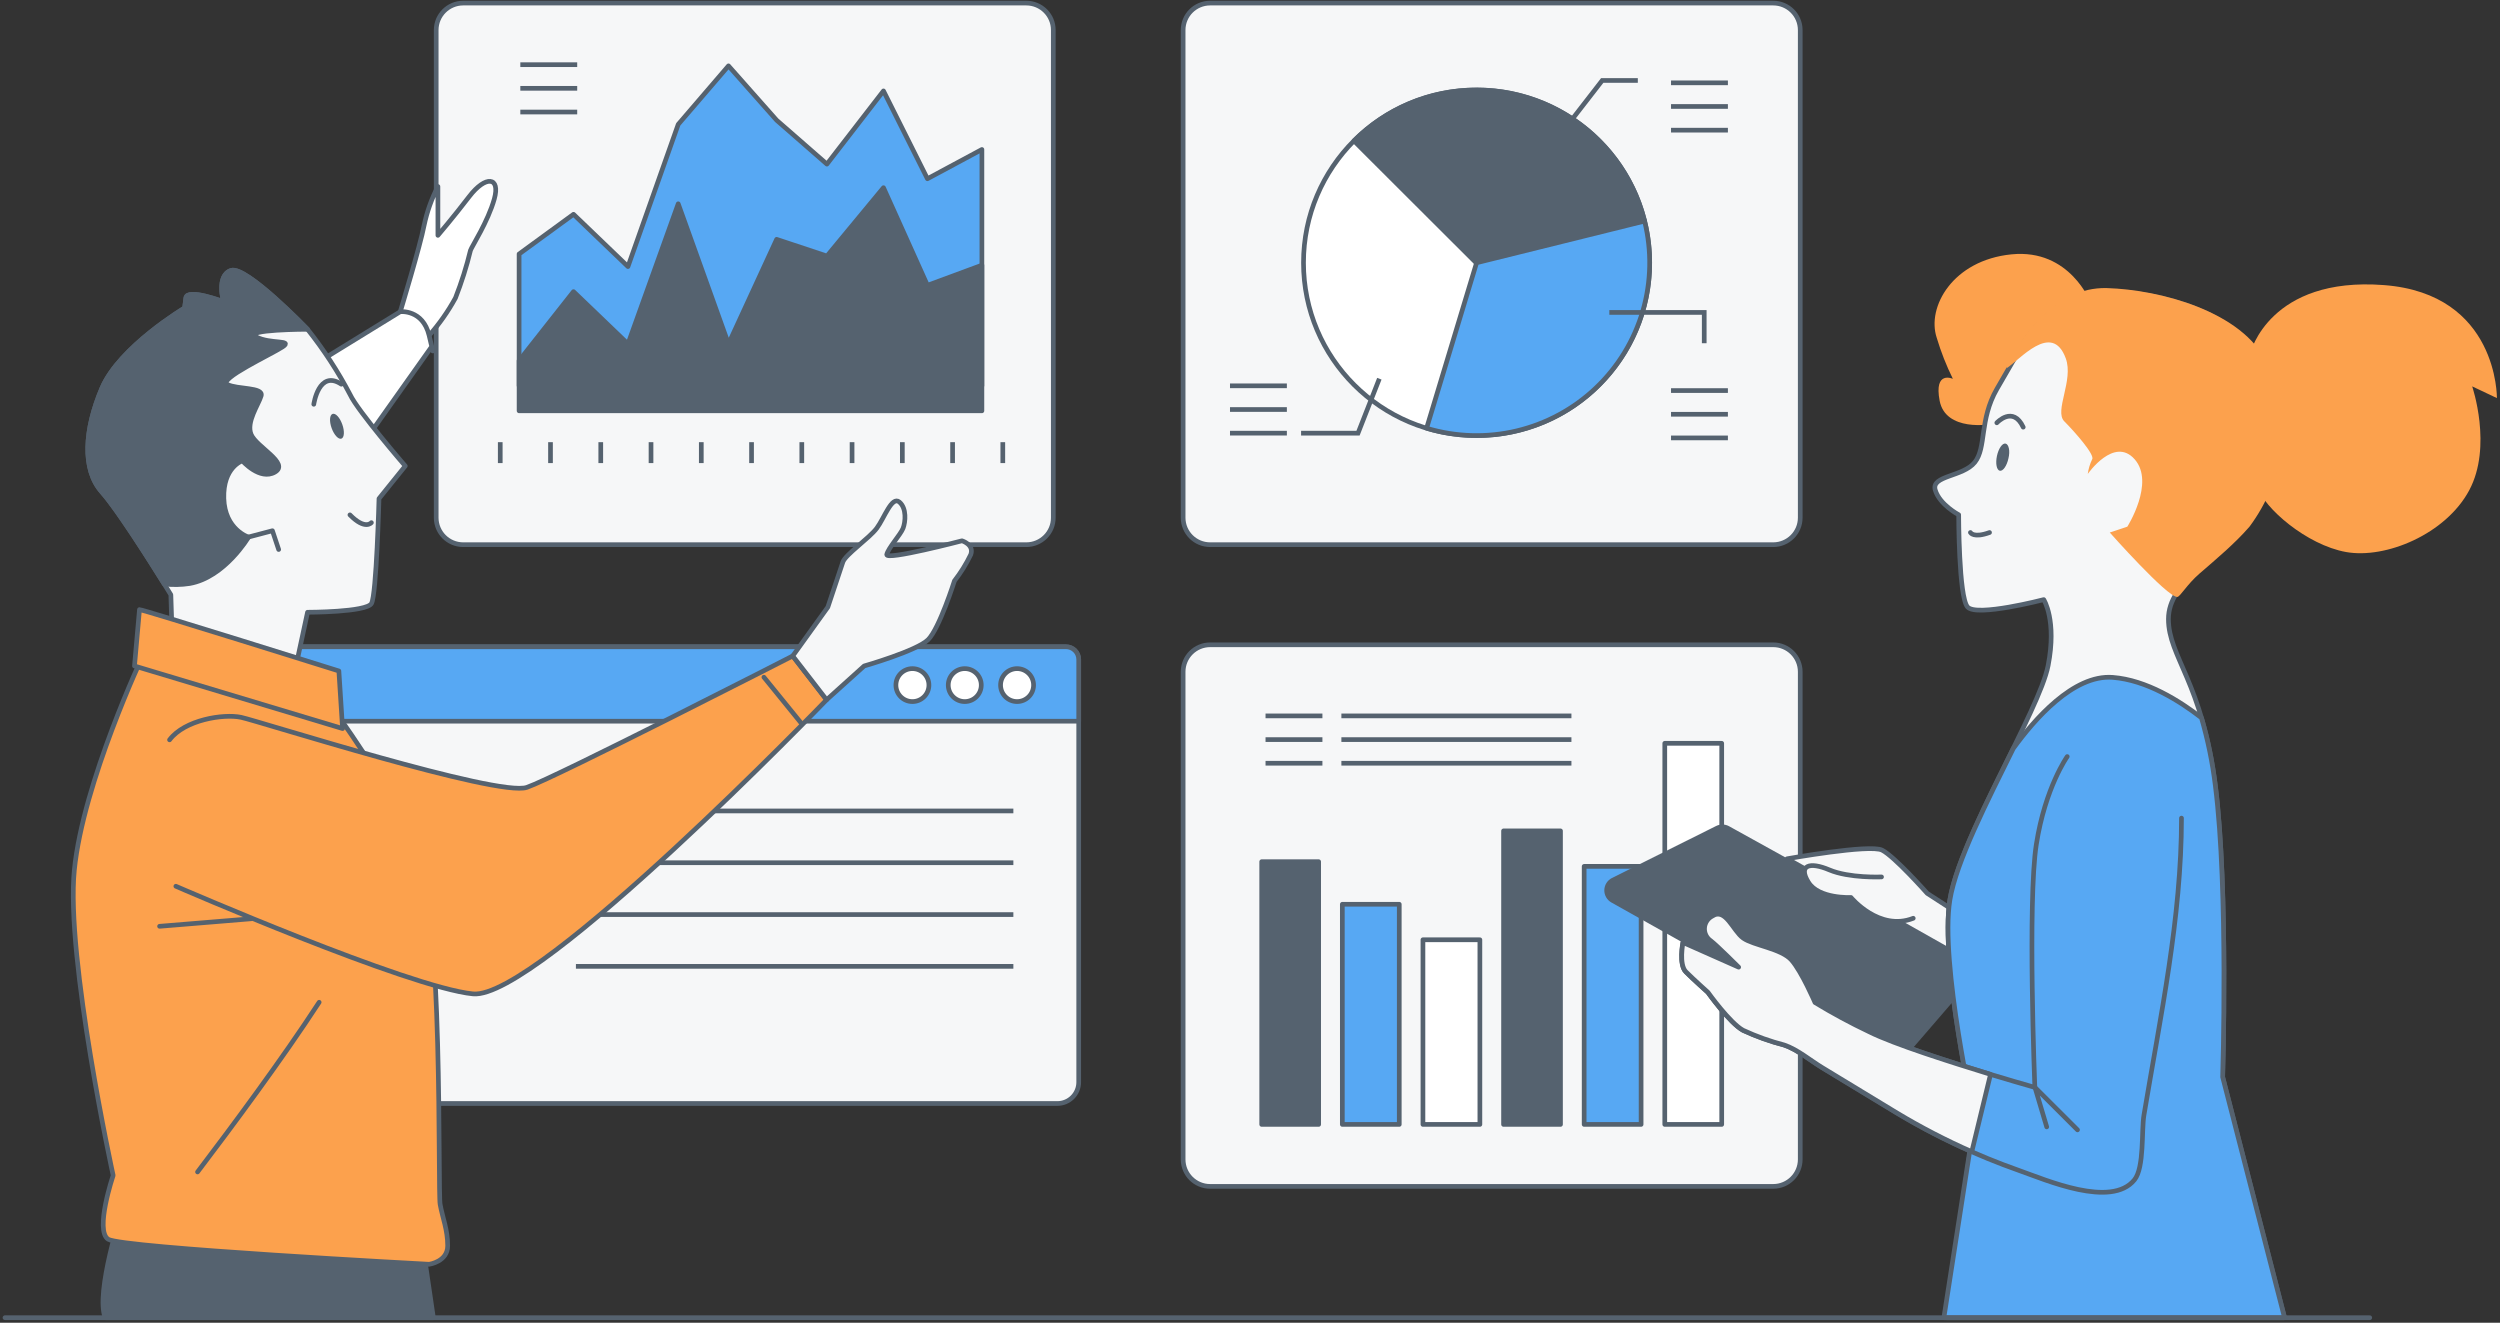 <svg width="533" height="282" viewBox="0 0 533 282" fill="none" xmlns="http://www.w3.org/2000/svg">
<rect x="0" y="0" width="533" height="282" fill="#333333" stroke="none"/>
<g clip-path="url(#clip0_5271_27313)">
<path d="M198.703 155.827C200.646 155.827 202.222 154.254 202.222 152.313C202.222 150.373 200.646 148.8 198.703 148.8C196.759 148.8 195.184 150.373 195.184 152.313C195.184 154.254 196.759 155.827 198.703 155.827Z" fill="#55626F" stroke="#55626F" stroke-linecap="round" stroke-linejoin="round"/>
<path d="M209.855 155.827C211.799 155.827 213.374 154.254 213.374 152.313C213.374 150.373 211.799 148.8 209.855 148.8C207.912 148.8 206.336 150.373 206.336 152.313C206.336 154.254 207.912 155.827 209.855 155.827Z" fill="#55626F" stroke="#55626F" stroke-linecap="round" stroke-linejoin="round"/>
<path d="M221.019 155.827C222.963 155.827 224.538 154.254 224.538 152.313C224.538 150.373 222.963 148.8 221.019 148.8C219.076 148.8 217.5 150.373 217.5 152.313C217.5 154.254 219.076 155.827 221.019 155.827Z" fill="#55626F" stroke="#55626F" stroke-linecap="round" stroke-linejoin="round"/>
<path d="M115.1 175.197H79.539V209.12H115.1V175.197Z" fill="#55626F" stroke="#55626F" stroke-miterlimit="10"/>
<path d="M126.961 179.144H220.226" stroke="#55626F" stroke-miterlimit="10"/>
<path d="M126.961 190.198H220.226" stroke="#55626F" stroke-miterlimit="10"/>
<path d="M126.961 201.238H220.226" stroke="#55626F" stroke-miterlimit="10"/>
<path d="M126.961 212.291H220.226" stroke="#55626F" stroke-miterlimit="10"/>
<path d="M59.504 137.891H227.266C227.986 137.891 228.676 138.177 229.185 138.685C229.695 139.194 229.981 139.883 229.981 140.602V230.727C229.981 231.931 229.502 233.086 228.649 233.937C227.796 234.788 226.639 235.267 225.433 235.267H61.336C60.13 235.267 58.974 234.788 58.121 233.937C57.268 233.086 56.789 231.931 56.789 230.727V140.602C56.789 139.883 57.075 139.194 57.584 138.685C58.093 138.177 58.784 137.891 59.504 137.891Z" fill="#F6F7F8" stroke="#55626F" stroke-linecap="round" stroke-linejoin="round"/>
<path d="M59.504 137.891H227.266C227.986 137.891 228.676 138.177 229.185 138.685C229.695 139.194 229.981 139.883 229.981 140.602V153.761H56.789V140.602C56.789 139.883 57.075 139.194 57.584 138.685C58.093 138.177 58.784 137.891 59.504 137.891Z" fill="#57A8F3" stroke="#55626F" stroke-linecap="round" stroke-linejoin="round"/>
<path d="M194.527 149.576C196.471 149.576 198.046 148.003 198.046 146.063C198.046 144.123 196.471 142.55 194.527 142.55C192.583 142.55 191.008 144.123 191.008 146.063C191.008 148.003 192.583 149.576 194.527 149.576Z" fill="white" stroke="#55626F" stroke-linecap="round" stroke-linejoin="round"/>
<path d="M205.687 149.576C207.631 149.576 209.206 148.003 209.206 146.063C209.206 144.123 207.631 142.55 205.687 142.55C203.744 142.55 202.168 144.123 202.168 146.063C202.168 148.003 203.744 149.576 205.687 149.576Z" fill="white" stroke="#55626F" stroke-linecap="round" stroke-linejoin="round"/>
<path d="M216.84 149.576C218.783 149.576 220.359 148.003 220.359 146.063C220.359 144.123 218.783 142.55 216.84 142.55C214.896 142.55 213.32 144.123 213.32 146.063C213.32 148.003 214.896 149.576 216.84 149.576Z" fill="white" stroke="#55626F" stroke-linecap="round" stroke-linejoin="round"/>
<path d="M110.936 168.946H75.375V202.869H110.936V168.946Z" stroke="#55626F" stroke-miterlimit="10"/>
<path d="M122.785 172.894H216.05" stroke="#55626F" stroke-miterlimit="10"/>
<path d="M122.785 183.934H216.05" stroke="#55626F" stroke-miterlimit="10"/>
<path d="M122.785 194.988H216.05" stroke="#55626F" stroke-miterlimit="10"/>
<path d="M122.785 206.028H216.05" stroke="#55626F" stroke-miterlimit="10"/>
<path d="M378.05 137.47H258.002C254.821 137.47 252.242 140.045 252.242 143.221V247.188C252.242 250.364 254.821 252.939 258.002 252.939H378.05C381.231 252.939 383.81 250.364 383.81 247.188V143.221C383.81 140.045 381.231 137.47 378.05 137.47Z" fill="#F6F7F8" stroke="#55626F" stroke-linecap="round" stroke-linejoin="round"/>
<path d="M281.135 183.71H268.996V239.727H281.135V183.71Z" fill="#55626F" stroke="#55626F" stroke-linecap="round" stroke-linejoin="round"/>
<path d="M298.323 192.79H286.184V239.727H298.323V192.79Z" fill="#57A8F3" stroke="#55626F" stroke-linecap="round" stroke-linejoin="round"/>
<path d="M315.51 200.356H303.371V239.727H315.51V200.356Z" fill="white" stroke="#55626F" stroke-linecap="round" stroke-linejoin="round"/>
<path d="M332.698 177.144H320.559V239.727H332.698V177.144Z" fill="#55626F" stroke="#55626F" stroke-linecap="round" stroke-linejoin="round"/>
<path d="M349.881 184.71H337.742V239.727H349.881V184.71Z" fill="#57A8F3" stroke="#55626F" stroke-linecap="round" stroke-linejoin="round"/>
<path d="M367.069 158.472H354.93V239.727H367.069V158.472Z" fill="white" stroke="#55626F" stroke-linecap="round" stroke-linejoin="round"/>
<path d="M269.812 152.629H281.939" stroke="#55626F" stroke-miterlimit="10"/>
<path d="M269.812 157.682H281.939" stroke="#55626F" stroke-miterlimit="10"/>
<path d="M269.812 162.722H281.939" stroke="#55626F" stroke-miterlimit="10"/>
<path d="M285.984 152.629H335.029" stroke="#55626F" stroke-miterlimit="10"/>
<path d="M285.984 157.682H335.029" stroke="#55626F" stroke-miterlimit="10"/>
<path d="M285.984 162.722H335.029" stroke="#55626F" stroke-miterlimit="10"/>
<path d="M378.05 0.658H258.002C254.821 0.658 252.242 3.232 252.242 6.408V110.376C252.242 113.552 254.821 116.127 258.002 116.127H378.05C381.231 116.127 383.81 113.552 383.81 110.376V6.408C383.81 3.232 381.231 0.658 378.05 0.658Z" fill="#F6F7F8" stroke="#55626F" stroke-linecap="round" stroke-linejoin="round"/>
<path d="M314.812 92.862C335.194 92.862 351.717 76.366 351.717 56.017C351.717 35.668 335.194 19.172 314.812 19.172C294.429 19.172 277.906 35.668 277.906 56.017C277.906 76.366 294.429 92.862 314.812 92.862Z" fill="white" stroke="#55626F" stroke-linecap="round" stroke-linejoin="round"/>
<path d="M350.62 47.135C349.04 40.801 345.802 34.999 341.239 30.325C336.675 25.65 330.949 22.269 324.648 20.529C318.346 18.789 311.694 18.752 305.373 20.421C299.052 22.09 293.288 25.405 288.672 30.029L314.769 56.083L350.62 47.135Z" fill="#55626F" stroke="#55626F" stroke-linecap="round" stroke-linejoin="round"/>
<path d="M350.623 47.135L314.811 56.017L304.148 91.296C310.389 93.176 317.018 93.371 323.359 91.863C329.701 90.355 335.529 87.197 340.251 82.71C344.973 78.223 348.42 72.568 350.242 66.319C352.064 60.07 352.195 53.451 350.623 47.135Z" fill="#57A8F3" stroke="#55626F" stroke-linecap="round" stroke-linejoin="round"/>
<path d="M329.465 32.805L341.591 17.159H349.183" stroke="#55626F" stroke-miterlimit="10"/>
<path d="M356.262 17.659H368.388" stroke="#55626F" stroke-miterlimit="10"/>
<path d="M356.262 22.699H368.388" stroke="#55626F" stroke-miterlimit="10"/>
<path d="M356.262 27.752H368.388" stroke="#55626F" stroke-miterlimit="10"/>
<path d="M356.262 83.269H368.388" stroke="#55626F" stroke-miterlimit="10"/>
<path d="M356.262 88.322H368.388" stroke="#55626F" stroke-miterlimit="10"/>
<path d="M356.262 93.362H368.388" stroke="#55626F" stroke-miterlimit="10"/>
<path d="M262.234 82.256H274.36" stroke="#55626F" stroke-miterlimit="10"/>
<path d="M262.234 87.309H274.36" stroke="#55626F" stroke-miterlimit="10"/>
<path d="M262.234 92.349H274.36" stroke="#55626F" stroke-miterlimit="10"/>
<path d="M294.077 80.742L289.53 92.349H277.391" stroke="#55626F" stroke-miterlimit="10"/>
<path d="M343.109 66.61H363.341V73.176" stroke="#55626F" stroke-miterlimit="10"/>
<path d="M218.804 0.658H98.756C95.575 0.658 92.996 3.232 92.996 6.408V110.376C92.996 113.552 95.575 116.127 98.756 116.127H218.804C221.985 116.127 224.564 113.552 224.564 110.376V6.408C224.564 3.232 221.985 0.658 218.804 0.658Z" fill="#F6F7F8" stroke="#55626F" stroke-linecap="round" stroke-linejoin="round"/>
<path d="M106.652 94.27V98.731" stroke="#55626F" stroke-miterlimit="10"/>
<path d="M117.367 94.27V98.731" stroke="#55626F" stroke-miterlimit="10"/>
<path d="M128.082 94.27V98.731" stroke="#55626F" stroke-miterlimit="10"/>
<path d="M138.797 94.27V98.731" stroke="#55626F" stroke-miterlimit="10"/>
<path d="M149.516 94.27V98.731" stroke="#55626F" stroke-miterlimit="10"/>
<path d="M160.23 94.27V98.731" stroke="#55626F" stroke-miterlimit="10"/>
<path d="M170.945 94.27V98.731" stroke="#55626F" stroke-miterlimit="10"/>
<path d="M181.66 94.27V98.731" stroke="#55626F" stroke-miterlimit="10"/>
<path d="M192.379 94.27V98.731" stroke="#55626F" stroke-miterlimit="10"/>
<path d="M203.094 94.27V98.731" stroke="#55626F" stroke-miterlimit="10"/>
<path d="M213.797 94.27V98.731" stroke="#55626F" stroke-miterlimit="10"/>
<path d="M209.341 31.871L197.729 38.108L188.358 19.383L176.298 34.989L165.582 25.633L155.314 14.04L144.598 26.515L133.883 56.833L122.271 45.688L110.672 54.149V82.23H209.341V31.871Z" fill="#57A8F3" stroke="#55626F" stroke-linecap="round" stroke-linejoin="round"/>
<path d="M110.934 13.79H123.06" stroke="#55626F" stroke-miterlimit="10"/>
<path d="M110.934 18.83H123.06" stroke="#55626F" stroke-miterlimit="10"/>
<path d="M110.934 23.883H123.06" stroke="#55626F" stroke-miterlimit="10"/>
<path d="M209.341 56.543L197.729 60.833L188.358 40.016L176.298 54.596L165.582 51.03L155.314 73.321L144.598 43.45L133.883 73.321L122.271 62.175L110.672 76.887V87.585H209.341V56.543Z" fill="#55626F" stroke="#55626F" stroke-linecap="round" stroke-linejoin="round"/>
<path d="M445.731 64.531C445.731 64.531 441.355 52.977 428.847 54.227C416.339 55.477 410.724 65.465 412.912 72.018C413.812 75.026 414.963 77.953 416.352 80.769C416.352 80.769 412.279 78.887 413.531 85.44C414.784 91.993 424.168 90.704 425.723 90.125C427.279 89.546 434.172 72.018 445.731 64.531Z" fill="#FCA14D"/>
<path d="M366.094 176.552L343.898 187.632C343.499 187.832 343.161 188.137 342.922 188.513C342.683 188.89 342.551 189.325 342.54 189.771C342.529 190.217 342.64 190.658 342.861 191.046C343.081 191.434 343.403 191.755 343.793 191.974L403.013 225.226C403.51 225.507 404.089 225.607 404.652 225.508C405.214 225.41 405.725 225.12 406.097 224.687L420.002 208.567C420.24 208.289 420.413 207.962 420.509 207.609C420.605 207.256 420.621 206.887 420.557 206.527C420.493 206.167 420.349 205.826 420.137 205.528C419.925 205.23 419.649 204.983 419.33 204.804L368.401 176.591C368.049 176.397 367.654 176.292 367.252 176.286C366.85 176.279 366.453 176.37 366.094 176.552Z" fill="#55626F" stroke="#55626F" stroke-linecap="round" stroke-linejoin="round"/>
<path d="M420.228 196.514L410.883 190.461C410.883 190.461 403.884 182.565 401.261 181.249C398.638 179.934 381.016 183.092 381.016 183.092L419.74 204.962L420.228 196.514Z" fill="#F6F7F8" stroke="#55626F" stroke-linecap="round" stroke-linejoin="round"/>
<path d="M401.141 186.961C401.141 186.961 394.261 187.263 390.017 185.46C385.773 183.658 383.334 184.5 385.549 188.092C387.763 191.685 394.63 191.342 394.63 191.342C394.63 191.342 400.627 198.632 407.903 195.777" fill="#F6F7F8"/>
<path d="M401.141 186.961C401.141 186.961 394.261 187.263 390.017 185.46C385.773 183.658 383.334 184.5 385.549 188.092C387.763 191.685 394.63 191.342 394.63 191.342C394.63 191.342 400.627 198.632 407.903 195.777" stroke="#55626F" stroke-linecap="round" stroke-linejoin="round"/>
<path d="M479.816 75.15C479.816 75.15 483.876 58.912 508.26 60.781C532.644 62.649 532.341 84.874 532.341 84.874L527.068 82.374C527.068 82.374 531.444 95.178 526.436 104.534C521.427 113.89 508.616 119.206 500.18 117.692C491.745 116.179 482.637 108.231 481.319 103.863C480.001 99.494 484.812 84.203 479.816 75.15Z" fill="#FCA14D"/>
<path d="M431.351 73.268C431.351 73.268 429.479 76.4 425.723 82.953C421.966 89.506 423.535 95.428 421.03 98.559C418.526 101.691 411.659 101.362 412.595 104.481C413.531 107.6 417.59 109.744 417.59 109.744C417.59 109.744 417.59 127.219 419.475 129.404C421.36 131.588 435.727 127.838 435.727 127.838C435.727 127.838 438.547 132.22 436.662 141.891C434.778 151.563 417.907 178.407 415.719 191.829C413.531 205.251 420.991 238.648 420.991 238.648L414.97 280.932C428.321 280.932 437.934 280.932 451.82 280.932C473.717 280.932 487.069 280.932 487.069 280.932L473.871 229.621C473.871 229.621 475.123 189.671 472.316 167.512C469.508 145.352 462.312 140.049 462.312 131.983C462.312 123.917 472.619 119.495 479.183 111.692C482.792 106.858 484.995 101.123 485.549 95.118C486.102 89.114 484.985 83.074 482.32 77.663C477.192 66.623 460.743 62.373 449.487 62.057C438.231 61.741 431.351 73.268 431.351 73.268Z" fill="#F6F7F8" stroke="#55626F" stroke-linecap="round" stroke-linejoin="round"/>
<path d="M487.067 280.932L473.869 229.621C473.869 229.621 475.121 189.671 472.314 167.512C471.718 162.615 470.727 157.774 469.348 153.037C464.748 149.471 457.657 144.971 450.421 144.418C442.025 143.773 433.642 153.471 429.227 159.59C423.717 170.749 417.035 183.75 415.717 191.856C413.529 205.278 420.989 238.675 420.989 238.675L414.434 280.932C429.922 280.932 436.33 280.932 453.421 280.932C475.317 280.932 487.067 280.932 487.067 280.932Z" fill="#57A8F3" stroke="#55626F" stroke-linecap="round" stroke-linejoin="round"/>
<path d="M449.152 61.42C437.896 61.117 430.993 72.636 430.993 72.636C430.993 72.636 428.323 74.772 427.789 78.511C430.459 76.909 437.467 68.36 440.42 76.4C442.146 81.084 437.915 87.624 440.103 89.822C442.291 92.019 446.694 96.993 446.048 97.928C445.572 98.911 445.256 99.964 445.112 101.046C445.112 101.046 450.74 92.941 455.116 97.928C459.492 102.915 453.547 112.284 453.547 112.284L449.804 113.534C449.804 113.534 461.996 127.272 464.184 127.272C464.79 127.272 466.242 124.615 468.912 122.307C472.482 119.221 476.503 115.848 479.594 112.284C483.203 107.45 485.983 101.072 486.537 95.068C487.09 89.064 485.997 82.854 483.332 77.443C478.205 66.403 460.408 61.736 449.152 61.42Z" fill="#FCA14D"/>
<path d="M428.2 97.73C427.858 99.323 427.027 100.507 426.355 100.362C425.683 100.217 425.406 98.809 425.749 97.204C426.092 95.599 426.922 94.414 427.594 94.572C428.266 94.73 428.596 96.125 428.2 97.73Z" fill="#55626F"/>
<path d="M425.723 90.138C425.723 90.138 429.163 86.401 431.351 91.072" stroke="#55626F" stroke-linecap="round" stroke-linejoin="round"/>
<path d="M420.094 113.534C420.094 113.534 420.726 114.784 424.167 113.534" stroke="#55626F" stroke-linecap="round" stroke-linejoin="round"/>
<path d="M440.734 161.301C440.734 161.301 436.042 167.88 434.144 180.026C432.246 192.171 433.827 231.832 433.827 231.832C433.827 231.832 407.256 224.345 398.49 219.989C394.532 218.11 390.674 216.028 386.931 213.752C386.931 213.752 384.111 207.172 381.923 204.699C379.735 202.225 373.803 201.58 371.615 200.014C369.427 198.448 367.859 193.435 365.025 195.329C364.552 195.574 364.151 195.938 363.862 196.384C363.572 196.83 363.404 197.344 363.373 197.875C363.343 198.406 363.451 198.936 363.687 199.412C363.924 199.889 364.28 200.296 364.722 200.593C365.974 201.54 370.653 206.212 370.653 206.212L358.791 200.948C358.791 200.948 357.855 205.633 359.41 207.199C360.966 208.765 364.103 211.567 364.103 211.567C364.103 211.567 368.795 218.147 371.615 219.673C374.431 220.98 377.361 222.029 380.367 222.805C383.162 223.739 385.982 226.121 388.487 227.634L404.422 237.306C412.675 242.259 421.41 246.363 430.493 249.557C436.187 251.557 450.118 257.663 455.061 251.544C457.196 248.912 456.537 241.017 457.091 237.727C460.584 216.792 465.092 195.724 465.092 174.42" fill="#57A8F3"/>
<path d="M440.734 161.301C440.734 161.301 436.042 167.88 434.144 180.026C432.246 192.171 433.827 231.832 433.827 231.832C433.827 231.832 407.256 224.345 398.49 219.989C394.532 218.11 390.674 216.028 386.931 213.752C386.931 213.752 384.111 207.172 381.923 204.699C379.735 202.225 373.803 201.58 371.615 200.014C369.427 198.448 367.859 193.435 365.025 195.329C364.552 195.574 364.151 195.938 363.862 196.384C363.572 196.83 363.404 197.344 363.373 197.875C363.343 198.406 363.451 198.936 363.687 199.412C363.924 199.889 364.28 200.296 364.722 200.593C365.974 201.54 370.653 206.212 370.653 206.212L358.791 200.948C358.791 200.948 357.855 205.633 359.41 207.199C360.966 208.765 364.103 211.567 364.103 211.567C364.103 211.567 368.795 218.147 371.615 219.673C374.431 220.98 377.361 222.029 380.367 222.805C383.162 223.739 385.982 226.121 388.487 227.634L404.422 237.306C412.675 242.259 421.41 246.363 430.493 249.557C436.187 251.557 450.118 257.663 455.061 251.544C457.196 248.912 456.537 241.017 457.091 237.727C460.584 216.792 465.092 195.724 465.092 174.42" stroke="#55626F" stroke-linecap="round" stroke-linejoin="round"/>
<path d="M424.378 229.056C415.85 226.424 403.869 222.647 398.518 219.976C394.56 218.097 390.701 216.015 386.959 213.739C386.959 213.739 384.138 207.159 381.95 204.685C379.762 202.212 373.831 201.567 371.643 200.001C369.455 198.435 367.886 193.421 365.053 195.316C364.58 195.561 364.179 195.925 363.889 196.371C363.6 196.817 363.431 197.331 363.401 197.862C363.37 198.393 363.478 198.923 363.715 199.399C363.951 199.876 364.308 200.282 364.749 200.58C366.002 201.527 370.681 206.199 370.681 206.199L358.818 200.935C358.818 200.935 357.882 205.62 359.438 207.186C360.993 208.751 364.13 211.554 364.13 211.554C364.13 211.554 368.822 218.134 371.643 219.66C374.459 220.967 377.388 222.015 380.395 222.792C383.189 223.726 386.01 226.108 388.514 227.621L404.449 237.293C409.581 240.376 414.904 243.132 420.384 245.544L424.378 229.056Z" fill="#F6F7F8" stroke="#55626F" stroke-linecap="round" stroke-linejoin="round"/>
<path d="M442.924 240.885L433.855 231.832L436.36 240.254" stroke="#55626F" stroke-linecap="round" stroke-linejoin="round"/>
<path d="M22.431 280.932C20.293 275.591 26.026 258.018 26.026 258.018L89.859 263.663L92.394 280.932H22.431Z" fill="#55626F" stroke="#55626F" stroke-linecap="round" stroke-linejoin="round"/>
<path d="M30.545 139.589C30.545 139.589 17.707 166.801 15.849 185.487C13.99 204.172 24.126 250.597 24.126 250.597C24.126 250.597 20.172 262.334 23.058 264.203C25.945 266.071 91.492 269.545 91.492 269.545C91.492 269.545 95.446 269.006 95.446 265.598C95.446 262.19 94.378 259.729 93.838 256.794C93.297 253.86 94.642 193.803 88.763 180.473C82.885 167.143 70.851 150.853 70.851 150.853L30.545 139.589Z" fill="#FCA14D" stroke="#55626F" stroke-linecap="round" stroke-linejoin="round"/>
<path d="M42.117 249.86C49.38 240.306 60.293 225.608 68.043 213.686" stroke="#55626F" stroke-linecap="round" stroke-linejoin="round"/>
<path d="M85.336 66.452C85.336 66.452 89.62 52.306 90.424 48.03C91.027 45.156 92.016 42.376 93.363 39.766V50.175C93.363 50.175 96.566 46.438 100.045 41.898C103.525 37.358 106.728 37.634 105.383 42.437C104.039 47.24 100.573 52.569 100.309 53.372C99.475 56.823 98.404 60.213 97.106 63.518C95.54 66.386 93.657 69.07 91.491 71.518L85.336 66.452Z" fill="white" stroke="#55626F" stroke-linecap="round" stroke-linejoin="round"/>
<path d="M67.965 77.137L85.337 66.452C85.337 66.452 90.148 65.912 91.492 71.518C92.836 77.124 92.019 73.926 92.019 73.926L78.391 93.138L67.965 77.137Z" fill="white" stroke="#55626F" stroke-linecap="round" stroke-linejoin="round"/>
<path d="M65.567 70.202C65.567 70.202 52.465 56.583 49.262 57.662C46.059 58.741 47.654 64.334 47.654 64.334C47.654 64.334 39.904 61.386 39.627 63.531L39.364 65.662C39.364 65.662 25.472 73.939 21.728 82.769C17.985 91.599 17.445 100.112 21.728 104.915C26.012 109.718 36.425 126.798 36.425 126.798L36.688 135.075L63.155 141.747L65.567 130.535C65.567 130.535 78.128 130.535 79.195 128.667C80.263 126.798 80.803 106.297 80.803 106.297L86.405 99.349C86.405 99.349 76.256 87.611 74.648 84.138C72.068 79.217 69.027 74.551 65.567 70.202Z" fill="#F6F7F8" stroke="#55626F" stroke-linecap="round" stroke-linejoin="round"/>
<path d="M79.179 111.429C79.179 111.429 77.861 113.087 74.606 109.771" stroke="#55626F" stroke-linecap="round" stroke-linejoin="round"/>
<path d="M65.567 70.202C65.567 70.202 52.465 56.583 49.262 57.662C46.059 58.741 47.654 64.334 47.654 64.334C47.654 64.334 39.904 61.386 39.627 63.531L39.364 65.662C39.364 65.662 25.472 73.939 21.728 82.769C17.985 91.599 17.445 100.112 21.728 104.915C25.037 108.626 32.009 119.679 35.001 124.496C36.807 124.716 38.634 124.685 40.431 124.403C47.918 123.088 52.992 114.521 52.992 114.521C52.992 114.521 47.918 112.929 47.72 106.257C47.523 99.586 51.674 98.244 51.674 98.244C51.674 98.244 55.418 102.52 58.62 100.652C61.823 98.783 54.666 95.309 53.546 92.638C52.426 89.967 55.154 86.243 55.681 84.374C56.209 82.506 50.607 83.058 48.472 81.966C46.336 80.874 57.816 75.558 60.229 73.966C62.641 72.374 57.593 73.426 54.614 71.821C51.635 70.216 65.567 70.202 65.567 70.202Z" fill="#55626F" stroke="#55626F" stroke-linecap="round" stroke-linejoin="round"/>
<path d="M72.973 90.48C73.5 91.941 73.408 93.296 72.789 93.52C72.169 93.743 71.233 92.743 70.706 91.283C70.179 89.822 70.271 88.467 70.904 88.243C71.537 88.019 72.459 89.019 72.973 90.48Z" fill="#55626F"/>
<path d="M66.898 86.19C66.898 86.19 67.966 78.716 72.777 81.914" stroke="#55626F" stroke-linecap="round" stroke-linejoin="round"/>
<path d="M52.992 114.495L58.08 113.153L59.411 117.153" stroke="#55626F" stroke-linecap="round" stroke-linejoin="round"/>
<path d="M29.739 129.97C30.544 129.97 72.247 143.05 72.247 143.05L73.037 155.327L28.672 141.984L29.739 129.97Z" fill="#FCA14D" stroke="#55626F" stroke-linecap="round" stroke-linejoin="round"/>
<path d="M37.493 188.948C37.493 188.948 87.21 210.568 100.851 211.897C114.493 213.226 176.231 149.195 176.231 149.195L169.008 139.852C169.008 139.852 118.487 165.735 112.332 167.867C106.176 169.999 55.128 153.721 51.385 152.932C47.642 152.142 39.351 153.458 36.148 157.735" fill="#FCA14D"/>
<path d="M37.493 188.948C37.493 188.948 87.21 210.568 100.851 211.897C114.493 213.226 176.231 149.195 176.231 149.195L169.008 139.852C169.008 139.852 118.487 165.735 112.332 167.867C106.176 169.999 55.128 153.721 51.385 152.932C47.642 152.142 39.351 153.458 36.148 157.735" stroke="#55626F" stroke-linecap="round" stroke-linejoin="round"/>
<path d="M53.531 195.882L34.023 197.487" stroke="#55626F" stroke-linecap="round" stroke-linejoin="round"/>
<path d="M162.863 144.379L170.877 154.248" stroke="#55626F" stroke-linecap="round" stroke-linejoin="round"/>
<path d="M169.008 139.852L176.494 129.443L179.697 119.837C180.238 118.232 185.312 114.771 186.92 112.626C188.528 110.481 190.123 105.692 191.731 107.021C193.339 108.35 193.049 111.297 192.535 112.626C192.021 113.955 189.319 116.903 189.055 118.232C188.792 119.561 205.096 115.297 205.096 115.297C205.096 115.297 207.732 116.1 206.968 118.232C206.012 120.219 204.845 122.098 203.488 123.838C203.488 123.838 200.285 133.983 197.873 136.378C195.461 138.773 184.244 141.984 184.244 141.984L176.231 149.195L169.008 139.852Z" fill="#F6F7F8" stroke="#55626F" stroke-linecap="round" stroke-linejoin="round"/>
<path d="M1.066 280.932L505.227 280.932" stroke="#55626F" stroke-linecap="round" stroke-linejoin="round"/>
</g>
<defs>
<clipPath id="clip0_5271_27313">
<rect width="533" height="282" fill="white"/>
</clipPath>
</defs>
</svg>
